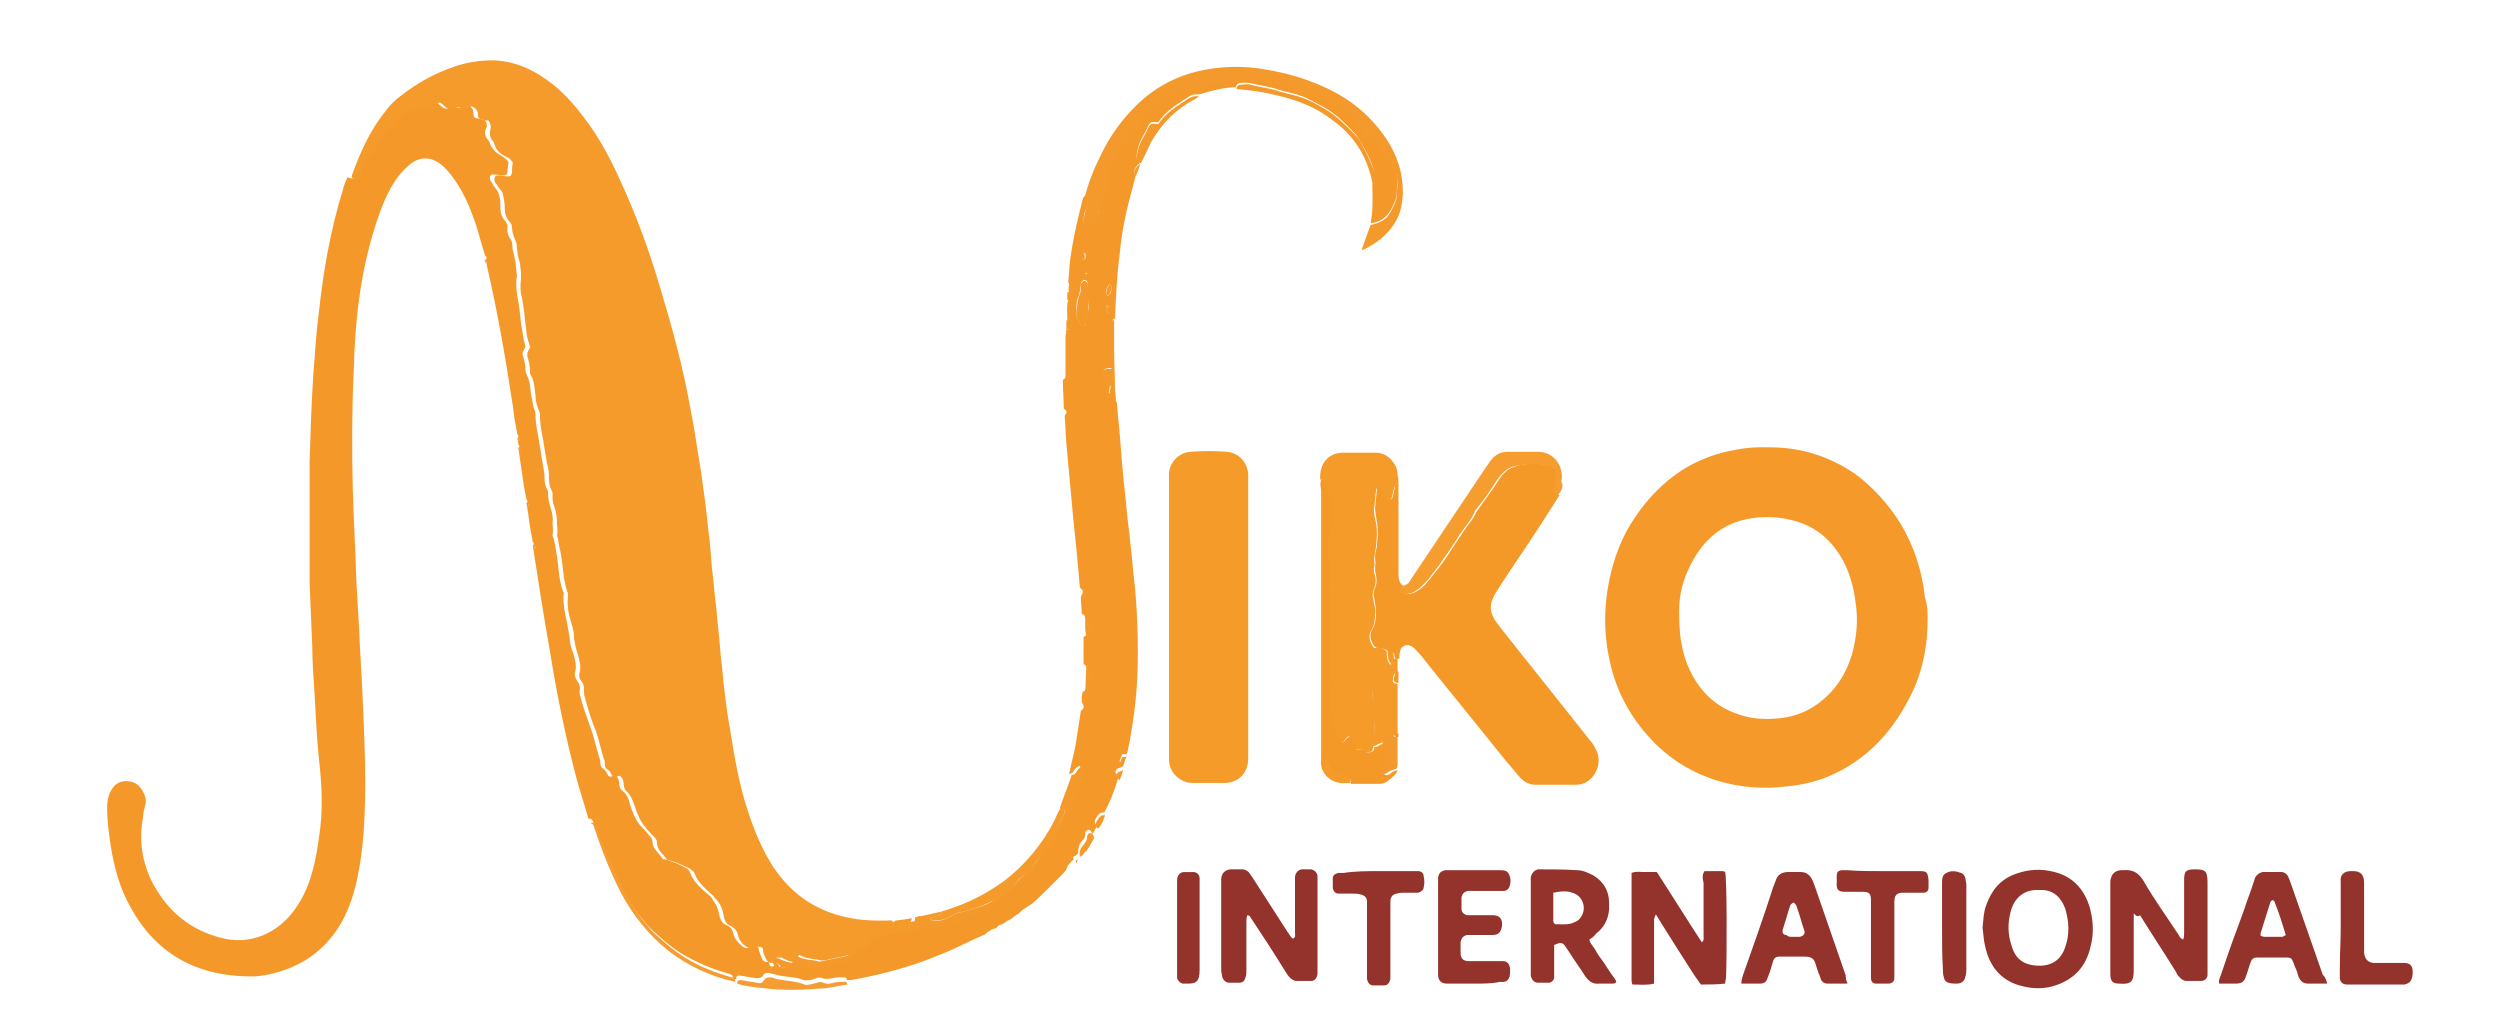 <svg xmlns="http://www.w3.org/2000/svg" xmlns:xlink="http://www.w3.org/1999/xlink" id="Capa_1" x="0px" y="0px" viewBox="0 0 277.8 114" style="enable-background:new 0 0 277.8 114;" xml:space="preserve"><style type="text/css">	.logo0{fill:#F49929;}	.logo1{fill:#F59B2B;}	.logo2{fill:#F59A2A;}	.logo3{fill:#F49928;}	.logo4{fill:#F59B2A;}	.logo5{fill:#94322C;}	.logo6{fill:#F4992B;}	.logo7{fill:#F59D2F;}	.logo8{fill:#F59D32;}	.logo9{fill:#F6AD57;}	.logo10{fill:#F7AB4E;}</style><path class="logo0" d="M118.5,36.5c0-0.3,0-0.6,0-0.9c0.2,0,0.3-0.1,0.3-0.3c0-0.5,0-0.9,0.1-1.4c0.1-0.3-0.1-0.5-0.3-0.6 c0-0.2,0-0.5,0-0.8c0.1,0,0.2-0.1,0.2-0.1c0.1-0.4,0.2-0.7-0.1-1c0.1-0.8,0.1-1.6,0.2-2.4c0.3-2.3,0.8-4.5,1.4-6.8 c0-0.1,0.1-0.3,0.2-0.4c0.2,0,0.3,0.1,0.3,0.4c0.1,0.5-0.1,1-0.3,1.5c-0.1,0.5-0.1,1,0,1.5c0.1,0,0.2,0.1,0.3,0 c0.7-0.4,1.2-0.9,1.3-1.8c0-0.2,0-0.4,0.1-0.6c0.3-0.6,0.3-1.3,0.5-1.9c0.2-1.3,0.6-2.5,1.4-3.6c0.1-0.2,0.2-0.4,0.3-0.6 c0.5-1.1,1.2-2.2,2.1-3c0.6-0.6,1.2-1.2,1.8-1.9c0.1-0.2,0.3-0.3,0.5-0.4c0.9-0.5,1.8-1.1,2.9-1.4c0.4-0.1,0.9-0.3,1.3-0.4 c0.3-0.1,0.6-0.1,0.9-0.2c0.6-0.1,1.2-0.2,1.8-0.4c0.6-0.2,1.2-0.2,1.8-0.1c0.5,0.1,1,0.1,1.4,0.1c0.6,0,1.1,0,1.7,0 c0.6,0,1.2,0.1,1.8,0.2c0.1,0,0.2,0.1,0.3,0.1c0.2,0.1,0.5,0.3,0.7,0.4c0.7,0.4,1.4,0.8,2.2,0.7c0.2,0,0.4,0,0.6,0.1 c0.7,0.3,1.4,0.6,2.2,0.9c0.2,0.1,0.3,0.2,0.5,0.3c0.3,0.3,0.7,0.6,1,0.8c0.2,0.2,0.4,0.3,0.6,0.6c0.6,1,1.4,1.8,2.2,2.4 c0.2,0.1,0.4,0.3,0.5,0.5c0.6,0.9,1.2,1.8,1.7,2.8c0.3,0.5,0.4,1,0.4,1.5c0,0.4-0.1,0.8-0.1,1.2c0,0.7-0.4,1.3-0.7,1.9 c-0.5,0.9-1.3,1.3-2.2,1.4c0.3-1.4,0.2-2.9,0.2-4.3c0.2,0,0.3-0.1,0.3-0.3c0-0.4,0-0.7-0.1-1.1c-0.3-1.2-0.9-2.3-1.5-3.3 c-0.1-0.3-0.3-0.5-0.5-0.8c-1.1-1.2-2.2-2.3-3.6-3.1c-1-0.5-1.9-1.1-3-1.4c-0.6-0.2-1.3-0.3-1.9-0.5c-1.1-0.4-2.3-0.5-3.4-0.8 c-0.3-0.1-0.6-0.1-0.9,0c-0.3,0-0.5,0.2-0.6,0.5c-1.4,0-2.7,0.4-4.1,0.8c-0.6-0.1-1.1,0.2-1.5,0.5c-1.1,0.7-2.3,1.5-3,2.6 c-0.8-0.1-0.9-0.1-1.2,0.6c-0.3,0.7-0.8,1.3-1,2.1c-0.1,0.4-0.2,0.7-0.2,1.1c0,0.3,0.2,0.4,0.5,0.5c0,0.1,0,0.1-0.1,0.2 c-0.2,0.2-0.4,0.3-0.5,0.5c-0.2,0.3-0.2,0.6,0,0.9c-0.2,0.8-0.4,1.6-0.6,2.3c-0.6,2.2-1,4.4-1.2,6.6c-0.3,2.3-0.4,4.7-0.5,7 c-0.2,0-0.3,0.1-0.3,0.3c0,0.2,0,0.4,0,0.6c0,1.2,0,2.4,0,3.7c0,0.3,0,0.6,0,0.9c-0.2,0-0.3,0-0.4,0c-0.4,0-0.7,0.3-0.6,0.7 c0.2,0.6,0.3,1.2,0.3,1.8c0,0.2,0.1,0.4,0.4,0.3c0-0.2,0.1-0.5,0.1-0.7c0-0.1,0.1-0.2,0.3-0.2c0,0.2,0.1,0.3,0.1,0.5 c0,0.3,0,0.7,0,1c0,0.2,0.1,0.3,0.3,0.4c0.1,0.7,0.1,1.5,0.2,2.2c0.2,1.9,0.3,3.9,0.5,5.8c0.1,1.3,0.3,2.7,0.4,4 c0.1,1.2,0.3,2.4,0.4,3.6c0.2,1.6,0.3,3.2,0.5,4.8c0.3,3.2,0.4,6.4,0.3,9.6c-0.1,3-0.5,5.9-1.1,8.8c0,0.1-0.1,0.2-0.1,0.3 c-0.1,0-0.3,0-0.5,0c-0.1,0.3-0.2,0.5-0.3,0.8c0.2,0.1,0.3,0.2,0.4,0.3c0,0.1-0.1,0.2-0.1,0.3c-0.2,0.1-0.3,0.1-0.5,0.2 c-0.4,0.3-0.3,0.5,0.1,0.9c-0.4,1.4-0.9,2.7-1.6,4c-0.5-0.1-0.7,0.3-0.9,0.6c-0.2,0.3-0.2,0.6,0.1,0.9c-0.2,0.3-0.3,0.6-0.5,0.9 c0-0.1,0-0.1-0.1-0.2c-0.1-0.2-0.2-0.3-0.4-0.3c-0.2,0.1-0.3,0.2-0.3,0.4c0,0.4-0.1,0.6-0.4,0.9c-0.3,0.3-0.4,0.8-0.4,1.3 c-0.1,0.1-0.2,0.2-0.3,0.3c-0.3,0.1-0.3,0.1-0.2,0.4c-0.3,0.3-0.7,0.6-0.8,1.1c0,0.1-0.2,0.2-0.3,0.4c-0.5,0.5-1.1,1.1-1.6,1.6 c-0.6,0.6-1.2,1.2-1.9,1.8c-0.4,0.3-0.8,0.5-1.2,0.8c0,0.1-0.1,0.1-0.1,0.1c-0.2,0.3-0.6,0.4-0.9,0.7c-0.1,0.1-0.3,0.2-0.5,0.3 c-0.1,0-0.1,0.1-0.2,0.1c-0.1,0.1-0.2,0.2-0.3,0.2c-0.1,0.1-0.2,0.1-0.4,0.2c-0.1,0-0.2,0.1-0.2,0.1c-0.1,0.1-0.1,0.2-0.2,0.2 c-0.1,0.1-0.3,0.1-0.5,0.2c-0.1,0-0.1,0.1-0.2,0.1c0,0.1-0.1,0.1-0.1,0.1c-0.1,0-0.2,0.1-0.2,0.1c-0.1,0.1-0.3,0.3-0.4,0.3 c-0.9,0.4-1.8,0.8-2.6,1.2c-1.2,0.6-2.5,1.1-3.8,1.6c-2.7,1-5.5,1.7-8.3,2.2c-0.1,0-0.3,0-0.5,0c0-0.2-0.1-0.3-0.3-0.3 c-0.4,0-0.9,0-1.3,0.1c-0.4,0.1-0.8,0.1-1.1,0c-0.2-0.1-0.5-0.1-0.7,0c-0.3,0.1-0.5,0.2-0.8,0.2c-0.2,0-0.4,0.1-0.6,0 c-1-0.4-2.1-0.3-3.1-0.6c-0.3-0.1-0.5-0.1-0.8-0.2c-0.2,0-0.5,0-0.6,0.3c-0.2,0.3-0.5,0.3-0.8,0.3c-0.6-0.1-1.2-0.2-1.8-0.3 c-0.3,0-0.4,0.1-0.4,0.4c-0.1,0-0.3,0-0.4-0.1c0.1-0.3-0.1-0.4-0.4-0.5c-1.8-0.5-3.5-1.2-5.2-2.2c-1.3-0.8-2.4-1.8-3.5-2.8 c-0.2-0.2-0.4-0.5-0.6-0.7c-1.3-1.4-2.2-3-3-4.7c-0.4-0.9-0.8-1.8-1.2-2.6c-0.3-0.6-0.5-1.3-0.8-1.9c-0.3-0.7-0.5-1.3-0.8-2 c-0.1-0.2-0.2-0.4-0.5-0.3c-0.4-1.3-0.8-2.7-1.2-4c-1.3-4.8-2.3-9.7-3.1-14.7c-0.7-3.9-1.3-7.8-1.9-11.7c0.2-0.1,0.1-0.3,0-0.4 c-0.2-1-0.4-2.1-0.5-3.1c-0.1-0.4-0.1-0.8-0.2-1.2c0.2-0.2,0.1-0.3,0-0.4c-0.1-0.5-0.2-1-0.3-1.6c-0.2-1.4-0.4-2.7-0.6-4.1 c0.2-0.2,0.1-0.3,0-0.4c0-0.2-0.1-0.5-0.1-0.7c0.2-0.2,0.1-0.3,0-0.4c-0.2-1-0.4-2.1-0.5-3.1c-0.8-5.3-1.7-10.5-2.9-15.7 c0-0.2-0.1-0.4-0.1-0.6c0.1-0.2,0.1-0.4-0.1-0.5c-0.3-1-0.6-2-0.9-3.1c-0.6-1.8-1.3-3.6-2.4-5.2c-0.5-0.7-1-1.4-1.7-1.9 c-0.9-0.7-2.2-0.9-3.4,0.1c-0.6,0.5-1.1,1.1-1.6,1.8c-0.9,1.4-1.5,2.9-2,4.4c-0.8,2.4-1.4,4.9-1.8,7.4c-0.5,3.1-0.7,6.2-0.8,9.4 c-0.2,4.3-0.2,8.7-0.1,13c0.1,3.4,0.3,6.8,0.4,10.3c0.1,1.7,0.2,3.5,0.3,5.2c0.1,2.6,0.3,5.2,0.4,7.8c0.2,4.4,0.4,8.8,0.2,13.2 c-0.1,2.6-0.4,5.2-1,7.7c-0.5,1.9-1.2,3.7-2.4,5.3c-1.2,1.6-2.7,2.8-4.5,3.6c-1.4,0.6-2.8,1-4.3,1.1c-6,0.1-10.8-2.2-13.8-7.7 c-1.2-2.1-1.8-4.4-2.2-6.8c-0.2-1.4-0.4-2.9-0.4-4.3c0-0.5,0.1-1.1,0.3-1.6c0.4-0.8,0.9-1.3,1.8-1.3c0.9,0,1.5,0.4,1.9,1.2 c0.3,0.5,0.4,1.1,0.2,1.6c-0.1,0.4-0.2,0.8-0.2,1.2c-0.5,2.6-0.1,5.1,1.1,7.4c1.7,3.1,4.1,5.1,7.5,6c3.3,0.9,6.4-0.5,8.3-3.2 c1-1.4,1.6-2.9,2-4.5c0.4-1.5,0.6-3.1,0.8-4.6c0.3-2.7,0.1-5.3-0.2-8c-0.2-2-0.3-4-0.4-6c-0.1-2-0.3-4-0.3-6 c-0.1-2.4-0.2-4.8-0.3-7.2c0-0.8,0-1.6,0-2.4c0-3.6,0-7.3,0-10.9c0.1-3.2,0.2-6.4,0.4-9.6c0.2-2.3,0.3-4.6,0.6-6.8 c0.5-4.7,1.3-9.4,2.7-13.9c0.1-0.5,0.3-0.9,0.5-1.4c0.1,0,0.2,0.1,0.4,0.1c0.3,0.1,0.5,0,0.6-0.3c0-0.2,0.1-0.3,0.1-0.5 c0.1-0.6,0.3-1.1,0.7-1.6c0.9-1.2,1.7-2.5,2.7-3.6c0.3-0.7,0.9-1,1.5-1.3c0.4-0.2,0.7-0.4,1.2-0.4c0.2,0,0.3-0.1,0.5-0.1 c0.7-0.2,1.4-0.3,2-0.7c0,0,0.1,0,0.1,0c0.4,0.2,0.7,0.8,1.3,0.8c0.3-0.3,0.6-0.4,1-0.2c0.2,0.1,0.5,0.1,0.7,0 c0.2-0.1,0.4-0.2,0.5-0.2c0.5,0.2,0.7,0.4,0.7,0.9c0,0.4,0.1,0.5,0.6,0.6c0.2,0,0.4,0.1,0.6,0.1c0.3,0.3,0.4,0.7,0.2,1 c-0.2,0.4-0.1,0.9,0.2,1.2c0.1,0.1,0.1,0.2,0.2,0.3c0.2,0.7,0.7,1.2,1.3,1.5c0.3,0.2,0.6,0.4,0.8,0.7c0,0.3-0.1,0.6-0.1,0.9 c0,0.4-0.1,0.6-0.5,0.6c-0.3,0-0.6-0.1-0.9-0.1c-0.1,0-0.3,0-0.4,0c-0.2,0.2-0.2,0.5-0.1,0.7c0.1,0.1,0.2,0.2,0.2,0.3 c0.2,0.4,0.6,0.7,0.7,1.1c0.2,0.5,0.2,1,0.2,1.6c0,0.5,0.1,0.9,0.4,1.3c0.2,0.2,0.4,0.5,0.4,0.8c-0.1,0.6,0.1,1.1,0.4,1.5 c0.2,0.4,0.1,0.8,0.2,1.2c0.1,0.4,0.2,0.8,0.3,1.3c0,0,0,0.1,0,0.1c0,0.3,0.1,0.7,0.1,1c0,0.2,0.1,0.4,0,0.6c-0.1,0.7,0,1.4,0.1,2.1 c0.2,1,0.3,2,0.4,3c0.1,0.6,0.2,1.2,0.3,1.8c0.1,0.2,0.1,0.5,0.2,0.7c-0.1,0.2-0.2,0.4-0.3,0.6c0,0.1-0.1,0.3,0,0.4 c0.2,0.6,0.3,1.2,0.3,1.8c0,0.1,0.1,0.2,0.1,0.3c0.4,0.7,0.4,1.4,0.5,2.2c0.1,0.5,0.2,1,0.3,1.5c0.1,0.2,0.2,0.5,0.2,0.7 c0,1,0.2,2,0.4,3c0,0,0,0.1,0,0.1c0.1,0.6,0.2,1.2,0.3,1.8c0.1,0.6,0.2,1.2,0.3,1.8c0,0.6,0,1.2,0.3,1.7c0.1,0.1,0.1,0.3,0.1,0.5 c0,0.4,0.1,0.9,0.2,1.3c0.2,0.6,0.4,1.2,0.3,1.9c0,0.4,0.1,0.9,0,1.3c0,0.1,0,0.2,0.1,0.4c0.2,0.7,0.3,1.4,0.4,2.1 c0.2,1.3,0.2,2.7,0.7,3.9c0.1,0.1,0,0.3,0,0.5c0,1,0.2,2,0.4,2.9c0.1,0.5,0.2,1.1,0.3,1.7c0,0.6,0.2,1.2,0.4,1.7 c0.2,0.7,0.4,1.4,0.2,2.1c-0.1,0.3,0,0.6,0.2,0.9c0.3,0.4,0.4,0.8,0.3,1.2c0,0.2,0,0.4,0.1,0.6c0.3,1.3,0.8,2.5,1.2,3.7 c0.4,1.1,0.6,2.3,1,3.4c0,0.1,0,0.2,0,0.3c0,0.2,0.1,0.5,0.3,0.6c0.3,0.2,0.4,0.5,0.6,0.8c0,0,0.1,0.1,0.2,0.1c0.1,0,0.2,0,0.3-0.1 c0.1,0,0.2,0,0.3-0.1c0.2,0.3,0.4,0.5,0.4,0.9c0,0.4,0.1,0.7,0.4,0.9c0.5,0.4,0.7,1,0.8,1.5c0.3,0.9,0.6,1.7,1.2,2.4 c0.3,0.3,0.6,0.6,0.9,1c0.2,0.2,0.4,0.4,0.4,0.7c0,0.9,0.7,1.2,1.1,1.9c0,0.1,0.2,0.1,0.3,0.1c0.8,0.2,1.5,0.5,2.2,0.9 c0.3,0.1,0.5,0.3,0.6,0.6c0.4,1.1,1.3,1.8,2.1,2.5c0.2,0.1,0.3,0.3,0.4,0.5c0.4,0.5,0.6,1,0.7,1.6c0.1,0.5,0.3,1,0.8,1.2 c0.5,0.2,0.7,0.5,0.8,1c0.1,0.5,0.5,0.9,0.8,1.2c0.3,0.3,0.6,0.5,1.1,0.2c0.1-0.1,0.3-0.1,0.4-0.1c0.3,0,0.5,0.1,0.5,0.4 c0.1,0.4,0.3,0.8,0.4,1.1c0.1,0.2,0.3,0.3,0.5,0.3c0.1,0,0.1,0,0.2,0c0.2,0.6,0.3,0.6,0.7,0.4c0.1,0,0.3,0,0.4,0.1 c0.9,0.2,1.8,0.2,2.7,0.1c1.4-0.3,2.7-0.5,4.1-0.5c0.4,0,0.8-0.1,0.9-0.6c0-0.1,0.1-0.2,0.1-0.4c0-0.3,0.2-0.4,0.5-0.5 c0.3-0.1,0.7-0.3,0.8-0.6c0.3-0.5,0.7-0.7,1.1-0.8c0.4-0.1,0.8-0.2,1.2-0.2c0.2,0,0.4,0,0.5-0.1c0.3,0,0.7-0.1,1-0.1 c0.1,0,0.2,0,0.3,0c1.2-0.2,2.4-0.4,3.5-0.6c0.4-0.1,0.9-0.1,1.3-0.2c1.2-0.3,2.4-0.8,3.6-1.4c0.3-0.2,0.6-0.4,0.9-0.6 c0.9-0.5,1.8-1.1,2.6-1.7c0.6-0.5,1.3-1,1.9-1.6c0.6-0.6,1.3-1.2,1.8-2c0.5-0.8,1.1-1.6,1.6-2.5c0.4-0.7,0.8-1.5,1.2-2.3 c0.2-0.4,0.3-0.9,0.6-1.3c0.5-0.8,0.8-1.6,1.1-2.4c0.2-0.5,0.4-1.1,0.3-1.6c0-0.1-0.1-0.3-0.1-0.4c-0.4,0.1-0.6,0.4-0.7,0.6 c-0.1,0.2-0.3,0.3-0.5,0.3c0.2-1,0.5-2.1,0.7-3.1c0.2-1.3,0.4-2.6,0.6-3.9c0.4-0.3,0.4-0.5,0.1-1c0-0.4,0-0.7,0.1-1.1 c0.1-0.1,0.2-0.1,0.3-0.2c0.3-0.8,0.3-1.6,0.2-2.4c0-0.2-0.2-0.4-0.4-0.5c0-1,0-2,0-3c0.1-0.1,0.3-0.2,0.3-0.2 c0.1-0.7,0.1-1.5-0.2-2.2c0-0.1-0.2-0.1-0.3-0.2c0-0.6-0.1-1.2-0.1-1.9c0.3-0.5,0.3-0.7-0.1-1c-0.1-0.7-0.1-1.4-0.2-2.2 c-0.2-2.4-0.5-4.8-0.7-7.2c-0.2-2.2-0.4-4.3-0.6-6.5c-0.1-1.1-0.1-2.1-0.2-3.2c0.3-0.4,0.3-0.5-0.1-0.8c0-1.1-0.1-2.1-0.1-3.2 c0.3-0.1,0.4-0.4,0.4-0.8c0-1.1,0-2.3,0-3.4c0-0.4,0-0.9,0-1.3C118.9,36.8,118.8,36.6,118.5,36.5z M120.9,33.3c0-0.5,0-1,0-1.5 c0-0.2,0-0.3-0.1-0.5c0-0.1-0.2-0.2-0.3-0.2c-0.1,0-0.2,0.1-0.3,0.2c-0.1,0.1-0.1,0.2-0.1,0.4c-0.1,0.4-0.1,0.8-0.2,1.1 c-0.3,0.6-0.3,1.2-0.3,1.8c-0.1,0.6,0.3,1.1,0.5,1.5c0.1,0.2,0.5,0.2,0.5-0.1c0.1-0.4,0.2-0.9,0.3-1.4 C121,34.2,120.9,33.8,120.9,33.3z M123.1,32.9c0.4-0.3,0.4-0.6,0.4-1c0-0.1-0.1-0.2-0.2-0.3C122.9,32,122.8,32.4,123.1,32.9z  M120.3,28.9c0.1-0.1,0.3-0.1,0.3-0.2c0.1-0.2,0-0.3,0-0.5c0,0-0.1-0.1-0.1-0.1c-0.1,0-0.2,0-0.2,0.1 C120.2,28.4,120.2,28.6,120.3,28.9z M123.2,34.9c0-0.2,0-0.5,0-0.7c0-0.1-0.1-0.2-0.2-0.3C122.9,34.3,122.9,34.6,123.2,34.9z  M120.7,30.2c0,0.1,0,0.1-0.1,0.2c0.1,0,0.1,0.1,0.1,0.1c0,0,0-0.1,0.1-0.1C120.8,30.2,120.7,30.2,120.7,30.2z"></path><path class="logo1" d="M85.7,107c-0.2,0-0.4-0.1-0.5-0.3c-0.2-0.4-0.4-0.7-0.4-1.1c0-0.3-0.2-0.4-0.5-0.4c-0.1,0-0.3,0-0.4,0.1 c-0.4,0.2-0.8,0-1.1-0.2c-0.4-0.3-0.7-0.7-0.8-1.2c-0.1-0.5-0.4-0.8-0.8-1c-0.5-0.2-0.7-0.6-0.8-1.2c-0.1-0.6-0.3-1.2-0.7-1.6 c-0.1-0.2-0.3-0.3-0.4-0.5c-0.8-0.8-1.7-1.4-2.1-2.5c-0.1-0.3-0.3-0.4-0.6-0.6c-0.7-0.3-1.4-0.7-2.2-0.9c-0.1,0-0.3,0-0.3-0.1 c-0.4-0.6-1.1-1-1.1-1.9c0-0.3-0.2-0.5-0.4-0.7c-0.3-0.3-0.6-0.6-0.9-1c-0.6-0.7-0.9-1.5-1.2-2.4c-0.2-0.6-0.4-1.1-0.8-1.5 c-0.3-0.2-0.4-0.6-0.4-0.9c0-0.3-0.1-0.6-0.4-0.9c-0.1,0-0.2,0-0.3,0.1c-0.1,0-0.2,0-0.3,0.1c-0.1,0-0.1-0.1-0.2-0.1 c-0.2-0.3-0.3-0.6-0.6-0.8c-0.2-0.1-0.3-0.3-0.3-0.6c0-0.1,0-0.2,0-0.3c-0.4-1.1-0.6-2.3-1-3.4c-0.5-1.2-0.9-2.5-1.2-3.7 c-0.1-0.2-0.1-0.4-0.1-0.6c0-0.5,0-0.9-0.3-1.2c-0.2-0.3-0.3-0.6-0.2-0.9c0.2-0.7,0-1.4-0.2-2.1c-0.2-0.6-0.3-1.1-0.4-1.7 c0-0.6-0.1-1.1-0.3-1.7c-0.3-1-0.5-1.9-0.4-2.9c0-0.2,0-0.3,0-0.5c-0.5-1.3-0.5-2.6-0.7-3.9c-0.1-0.7-0.3-1.4-0.4-2.1 c0-0.1-0.1-0.3-0.1-0.4c0.1-0.4,0-0.9,0-1.3c0-0.7-0.1-1.3-0.3-1.9c-0.2-0.4-0.2-0.8-0.2-1.3c0-0.2,0-0.3-0.1-0.5 c-0.3-0.5-0.3-1.1-0.3-1.7c0-0.6-0.2-1.2-0.3-1.8c-0.1-0.6-0.2-1.2-0.3-1.8c0,0,0-0.1,0-0.1c-0.2-1-0.4-1.9-0.4-3 c0-0.2-0.1-0.5-0.2-0.7c-0.2-0.5-0.3-1-0.3-1.5c-0.1-0.7-0.1-1.5-0.5-2.2c-0.1-0.1-0.1-0.2-0.1-0.3c0-0.6-0.1-1.2-0.3-1.8 c0-0.1,0-0.2,0-0.4c0.1-0.2,0.2-0.4,0.3-0.6c-0.1-0.3-0.1-0.5-0.2-0.7c-0.2-0.6-0.2-1.2-0.3-1.8c-0.1-1-0.2-2-0.4-3 c-0.2-0.7-0.2-1.4-0.1-2.1c0-0.2,0-0.4,0-0.6c0-0.3-0.1-0.7-0.1-1c0,0,0-0.1,0-0.1c-0.1-0.4-0.3-0.8-0.3-1.3c-0.1-0.4,0-0.8-0.2-1.2 c-0.2-0.5-0.4-1-0.4-1.5c0-0.4-0.2-0.6-0.4-0.8c-0.3-0.4-0.4-0.8-0.4-1.3c0-0.5-0.1-1.1-0.2-1.6c-0.1-0.4-0.5-0.7-0.7-1.1 c-0.1-0.1-0.2-0.2-0.2-0.3c-0.1-0.2-0.1-0.4,0.1-0.7c0.1,0,0.2,0,0.4,0c0.3,0,0.6,0.1,0.9,0.1c0.4,0,0.5-0.2,0.5-0.6 c0-0.3,0-0.6,0.1-0.9c-0.2-0.3-0.4-0.6-0.8-0.7c-0.6-0.3-1.1-0.7-1.3-1.5c0-0.1-0.1-0.2-0.2-0.3c-0.3-0.4-0.3-0.8-0.2-1.2 c0.1-0.4,0-0.7-0.2-1c-0.2,0-0.4,0-0.6-0.1c-0.4-0.1-0.6-0.1-0.6-0.6c0-0.5-0.3-0.7-0.7-0.9c-0.1,0.1-0.3,0.1-0.5,0.2 c-0.2,0.1-0.5,0.2-0.7,0c-0.4-0.2-0.8-0.1-1,0.2c-0.6,0-0.9-0.6-1.3-0.8c-0.1,0-0.1,0-0.1,0c-0.6,0.4-1.3,0.5-2,0.7 c-0.2,0-0.3,0.1-0.5,0.1c-0.5,0-0.8,0.2-1.2,0.4c-0.6,0.3-1.2,0.6-1.5,1.3c-1,1.1-1.7,2.5-2.7,3.6c-0.4,0.5-0.6,1-0.7,1.6 c0,0.2,0,0.3-0.1,0.5c-0.1,0.3-0.2,0.4-0.6,0.3c-0.1,0-0.2-0.1-0.4-0.1c0-0.1,0-0.2,0-0.3c0.9-2.5,2-5,3.7-7.1 c0.5-0.7,1.1-1.3,1.8-1.8c1.8-1.4,3.8-2.5,5.9-3.2c1.4-0.5,2.9-0.7,4.4-0.7c2.2,0.1,4.1,0.9,5.9,2.2c1.7,1.2,3,2.7,4.2,4.3 c1.6,2.1,2.8,4.4,3.9,6.8c1.8,3.9,3.3,8,4.5,12.1c1.3,4.3,2.5,8.7,3.3,13.2c0.5,2.4,0.8,4.8,1.2,7.1c0.3,2.1,0.6,4.3,0.8,6.4 c0.2,1.4,0.3,2.8,0.4,4.2c0.2,1.5,0.3,3.1,0.5,4.6c0.1,1.4,0.3,2.8,0.4,4.2c0.1,1.4,0.3,2.7,0.4,4.1c0.2,1.7,0.4,3.4,0.7,5 c0.5,3.1,1,6.2,2,9.2c0.7,2.2,1.6,4.3,2.8,6.2c2.2,3.3,5.2,5.2,9.1,5.8c1.2,0.2,2.4,0.2,3.6,0.2c0.2,0,0.3,0,0.5,0 c0.1,0.2,0.2,0.2,0.4,0c0.5-0.1,1-0.1,1.5-0.2c0,0.3,0.2,0.4,0.4,0.3c0.3,0,0.3-0.2,0.3-0.5c0.2,0,0.4-0.1,0.6-0.1 c0.1,0.6-0.2,0.9-0.7,1.1c-0.3,0.1-0.6,0.2-0.9,0.3c-0.2,0.1-0.4,0.2-0.4,0.5c-0.3,0-0.7,0.1-1,0.1c-0.2,0-0.4,0.1-0.5,0.1 c-0.4,0-0.8,0.1-1.2,0.2c-0.5,0.2-0.9,0.3-1.1,0.8c-0.2,0.3-0.5,0.5-0.8,0.6c-0.2,0.1-0.5,0.2-0.5,0.5c-0.1,0-0.1,0-0.2,0 c-1,0.2-1.9,0.4-2.9,0.6c-0.3,0.1-0.7,0.2-1,0.1c-0.7-0.2-1.5-0.1-2.3-0.6c-0.2,0.3-0.4,0.6-0.5,0.8c-0.6,0-1-0.3-1.5-0.5 C86,106.4,85.9,106.5,85.7,107z"></path><path class="logo2" d="M214.2,68.8c0,2.8-0.5,5.6-1.7,8.1c-1.9,4-4.6,7.1-8.5,9c-1.8,0.9-3.6,1.3-5.6,1.5c-2.5,0.3-5,0.1-7.4-0.6 c-2.7-0.8-5.1-2.2-7.1-4.2c-2.4-2.4-4.1-5.3-4.9-8.6c-0.6-2.4-0.8-4.9-0.5-7.5c0.3-2.6,1-5.1,2.2-7.4c1.6-2.9,3.8-5.4,6.6-7.1 c1.7-1,3.6-1.7,5.5-2c0.9-0.2,1.9-0.3,2.8-0.3c1,0,1.9,0,2.9,0.1c2.8,0.3,5.4,1.3,7.7,2.9c2,1.5,3.7,3.4,5,5.5 c1.5,2.5,2.4,5.3,2.7,8.2C214.2,67.3,214.2,68.1,214.2,68.8z M186.6,68.6c0,2,0.3,3.6,0.8,5c1,2.6,2.7,4.6,5.3,5.6 c1.7,0.7,3.4,0.8,5.2,0.6c1.5-0.2,2.9-0.7,4.1-1.6c1.9-1.4,3.1-3.2,3.8-5.5c0.5-1.9,0.7-3.7,0.4-5.7c-0.2-1.6-0.6-3.2-1.4-4.7 c-1.2-2.2-2.9-3.7-5.3-4.4c-1.4-0.4-2.7-0.5-4.1-0.4c-3.7,0.3-6.2,2.3-7.8,5.8C186.8,65,186.5,66.8,186.6,68.6z"></path><path class="logo3" d="M155.4,53.7c0,0.3,0,0.7,0,1c0,3,0,6.1,0,9.1c0,0.5,0.1,1,0.5,1.3c0,0.3-0.1,0.5-0.1,0.8c0.1,0,0.1,0.1,0.2,0.1 c0.8,0.1,1.4-0.2,2-0.7c0.7-0.6,1.2-1.4,1.8-2.1c0.2-0.3,0.4-0.5,0.6-0.8c0.7-1,1.3-2,2-3c0.5-0.9,1.3-1.6,1.7-2.6 c0.1-0.1,0.2-0.2,0.3-0.4c0.7-1,1.4-1.9,2.1-3c0.5-0.8,1.1-1.4,2-1.6c1-0.3,2.1-0.4,3.1-0.2c0.5,0.1,1,0.1,1.4,0.6 c0,0.7,0.1,1.4-0.1,2c-0.1,0.4,0.1,0.7,0.4,0.8c-0.6,1-1.3,2-1.9,3c-1.6,2.5-3.3,4.9-4.9,7.4c-1.2,1.8-1.1,2.7,0.2,4.3 c3.3,4.2,6.7,8.4,10,12.6c0.3,0.3,0.5,0.7,0.7,1.1c0.8,1.7-0.5,3.8-2.2,3.8c-1.5,0-3.1,0-4.6,0c-0.7,0-1.2-0.3-1.7-0.8 c-0.5-0.6-1.1-1.3-1.6-1.9c-2.8-3.5-5.6-6.9-8.4-10.4c-0.5-0.6-0.9-1.2-1.4-1.7c-0.2-0.2-0.4-0.5-0.7-0.6c-0.5-0.3-1.1,0-1.2,0.5 c-0.1,0.3-0.1,0.6-0.1,0.9c-0.2,0-0.4,0-0.5,0c-0.1-0.7-0.1-0.7-0.7-0.8c-0.4-0.3-0.8-0.4-1.3-0.4c-0.1-0.1-0.2-0.1-0.3-0.2 c-0.4-0.6-0.6-1.2-0.2-1.9c0.3-0.5,0.4-1.1,0.4-1.7c0-0.6-0.1-1.2-0.2-1.7c-0.1-0.4-0.1-0.8,0.1-1.2c0.2-0.4,0.2-0.9,0.1-1.4 c-0.1-0.3-0.1-0.7-0.1-1c0.1-0.3,0-0.6,0-0.9c0-0.3,0-0.6,0.1-0.8c0-0.2,0.1-0.3,0.1-0.5c0-0.4,0.1-0.9,0.1-1.3c0-0.5,0-0.9-0.1-1.4 c-0.1-0.6-0.2-1.1-0.2-1.7c0.1-0.6,0.1-1.2,0.2-1.8c0-0.4,0.1-0.4,0.6-0.3c0.1,0.1,0.1,0.3,0.2,0.4c0.1,0.1,0.1,0.3,0.1,0.4 c0.1,0.2,0.3,0.4,0.5,0.5c0.1,0,0.2,0,0.3-0.1c0.1-0.4,0.2-0.8,0.3-1.2C155,54,155,53.7,155.4,53.7z"></path><path class="logo4" d="M138.7,68.8c0,4.8,0,9.7,0,14.5c0,0.3,0,0.7,0,1c0,1.6-1.1,2.7-2.6,2.7c-1.2,0-2.4,0-3.6,0 c-1.3,0-2.6-1.1-2.6-2.6c0-0.1,0-0.3,0-0.4c0-10.2,0-20.5,0-30.7c0-0.2,0-0.4,0-0.6c0-1.2,1-2.4,2.4-2.5c1.3-0.1,2.7-0.1,4,0 c1.3,0.1,2.3,1.1,2.4,2.5c0,0.3,0,0.6,0,0.9C138.7,58.8,138.7,63.8,138.7,68.8C138.7,68.8,138.7,68.8,138.7,68.8z"></path><path class="logo4" d="M155.4,53.7c-0.3,0-0.4,0.3-0.5,0.6c-0.1,0.4-0.2,0.8-0.3,1.2c-0.1,0-0.2,0.1-0.3,0.1c-0.3,0-0.4-0.2-0.5-0.5 c-0.1-0.1-0.1-0.3-0.1-0.4c-0.1-0.1-0.1-0.3-0.2-0.4c-0.5-0.1-0.6-0.1-0.6,0.3c-0.1,0.6-0.1,1.2-0.2,1.8c-0.1,0.6,0.1,1.1,0.2,1.7 c0.1,0.5,0.1,0.9,0.1,1.4c0,0.4-0.1,0.9-0.1,1.3c0,0.2-0.1,0.3-0.1,0.5c0,0.3-0.1,0.6-0.1,0.8c0,0.3,0.1,0.6,0,0.9 c-0.1,0.3,0,0.7,0.1,1c0.1,0.5,0.1,0.9-0.1,1.4c-0.2,0.4-0.2,0.8-0.1,1.2c0.1,0.6,0.3,1.2,0.2,1.7c0,0.6-0.1,1.2-0.4,1.7 c-0.4,0.7-0.2,1.3,0.2,1.9c0.1,0.1,0.2,0.2,0.3,0.2c-0.2,0.8-0.2,1.7-0.2,2.5c0,0.3,0,0.6-0.2,0.9c-0.1,0.3-0.2,0.5-0.1,0.8 c0.2,0.7,0.1,1.4,0.2,2.1c0,0.5,0,1.1,0.1,1.6c0.1,0.7,0.1,1.4,0,2.1c-0.1,0.3-0.1,0.6-0.1,0.9c0,0.2-0.1,0.4-0.2,0.5 c-0.3,0.1-0.6,0.2-0.8,0c-0.3-0.3-0.7-0.2-1-0.2c-0.2-0.5-0.4-0.9-0.5-1.3c-0.1-0.2-0.3-0.2-0.5,0c-0.2,0.2-0.2,0.5-0.5,0.5 c-0.3-0.1-0.3-0.4-0.5-0.7c-0.1-0.3-0.2-0.7-0.4-0.9c-0.3-0.5-0.4-1-0.4-1.5c0-0.5,0-0.9,0-1.4c0-0.4-0.1-0.7-0.1-1.2 c0.2-0.4,0.4-0.9,0.1-1.4c-0.1-0.2,0-0.4,0-0.7c0-0.8,0-1.6,0-2.4c0-0.5-0.2-1-0.2-1.5s0.1-1,0.2-1.5c0-0.7,0-1.3,0-2 c0-0.2,0-0.4-0.1-0.7c-0.2-0.7-0.2-1.4,0-2.1c0.1-0.4,0-0.9,0-1.3c0-0.2-0.1-0.3-0.1-0.5c0-1.3-0.2-2.6,0.1-3.8 c0.1-0.5,0.2-1,0.2-1.5c0-0.5,0.1-1,0-1.5c-0.2-0.8-0.5-1.6-0.7-2.3c-0.1-0.3-0.3-0.3-0.5-0.3c-0.1-1.8,0.9-3,2.6-3 c1.2,0,2.4,0,3.5,0c0.9,0,1.6,0.4,2.1,1.2c0.3,0.4,0.4,0.8,0.4,1.3C155.4,53.1,155.4,53.4,155.4,53.7z"></path><path class="logo5" d="M189.4,96.8c0.6,0,1.3,0,1.9,0c0.1,0,0.3,0,0.4,0.1c0.2,0.8,0.2,8.8,0.1,11.7c0,0.2-0.1,0.4-0.1,0.7 c-0.9,0.1-1.8,0.1-2.7,0.1c-0.9-1.2-1.7-2.6-2.5-3.8c-0.8-1.3-1.6-2.5-2.5-4c-0.1,0.3-0.2,0.4-0.2,0.6c0,0.8,0,1.6,0,2.4 c0,1.3,0,2.5,0,3.8c0,0.3,0,0.6,0,0.9c-0.8,0.2-1.6,0.1-2.4,0.1c-0.1-0.2-0.1-0.4-0.1-0.6c0-0.1,0-0.2,0-0.3c0-3.6,0-7.3,0-10.9 c0-0.2,0-0.4,0-0.6c0.5-0.2,1-0.1,1.4-0.1c0.4,0,0.9,0,1.4,0c1.7,2.6,3.3,5.2,5,7.8c0.3-0.2,0.2-0.5,0.2-0.7c0-2,0-4,0-5.9 C189.2,97.6,189.1,97.3,189.4,96.8z"></path><path class="logo5" d="M138.6,101.7c-0.1,0.3-0.1,0.5-0.1,0.7c0,1.8,0,3.6,0,5.4c0,0.3,0,0.6-0.1,0.8c-0.1,0.4-0.3,0.6-0.7,0.6 c-0.4,0-0.7,0-1.1,0c-0.4,0-0.7-0.3-0.8-0.7c0-0.2-0.1-0.4-0.1-0.7c0-3.3,0-6.5,0-9.8c0-0.1,0-0.3,0-0.4c0.1-0.6,0.4-0.9,1-1 c0.4,0,0.8,0,1.3,0c0.4,0,0.7,0.2,0.9,0.5c0.1,0.2,0.3,0.4,0.4,0.6c1.3,2,2.5,3.9,3.8,5.9c0.2,0.2,0.3,0.6,0.6,0.7 c0.3-0.2,0.2-0.4,0.2-0.6c0-1.8,0-3.6,0-5.4c0-0.3,0-0.5,0-0.8c0-0.5,0.4-0.9,0.8-0.9c0.3,0,0.7,0,1,0c0.4,0.1,0.7,0.4,0.7,0.8 c0,0.2,0,0.4,0,0.7c0,3.2,0,6.3,0,9.5c0,0.2,0,0.5,0,0.7c-0.1,0.4-0.3,0.7-0.7,0.7c-0.6,0-1.1,0-1.7,0c-0.2,0-0.5-0.2-0.7-0.4 c-0.2-0.2-0.3-0.4-0.5-0.7c-1.3-2.1-2.6-4.1-4-6.2C138.9,101.9,138.8,101.7,138.6,101.7z"></path><path class="logo5" d="M237.1,101.5c0,0.6,0,0.9,0,1.2c0,1.7,0,3.4,0,5.1c0,1.3-0.3,1.6-1.6,1.5c-0.8,0-1-0.3-1-1.1c0-0.2,0-0.3,0-0.5 c0-3,0-6,0-9c0-0.3,0-0.5,0-0.8c0.1-0.7,0.4-1.1,1.1-1.2c0.1,0,0.2,0,0.3,0c1-0.1,1.7,0.2,2.3,1.2c1.2,2.1,2.6,4,3.9,6 c0.1,0.2,0.2,0.4,0.5,0.5c0.1-0.3,0.1-0.5,0.1-0.8c0-1.9,0-3.8,0-5.8c0-1,0.2-1.2,1.2-1.2c1.2,0,1.4,0.2,1.4,1.5c0,3.1,0,6.3,0,9.4 c0,0.3,0,0.6,0,0.8c0,0.4-0.3,0.7-0.7,0.7c-0.6,0-1.1,0-1.7,0c-0.2,0-0.5-0.2-0.6-0.3c-0.2-0.2-0.4-0.4-0.5-0.7 c-1.3-2.1-2.7-4.2-4-6.3C237.5,101.9,237.4,101.8,237.1,101.5z"></path><path class="logo6" d="M152.3,25c0.9-0.2,1.7-0.5,2.2-1.4c0.3-0.6,0.7-1.2,0.7-1.9c0-0.4,0.1-0.8,0.1-1.2c0-0.6-0.1-1.1-0.4-1.5 c-0.5-0.9-1.1-1.9-1.7-2.8c-0.1-0.2-0.3-0.4-0.5-0.5c-0.9-0.7-1.6-1.5-2.2-2.4c-0.2-0.2-0.3-0.4-0.6-0.6c-0.4-0.2-0.7-0.5-1-0.8 c-0.1-0.1-0.3-0.2-0.5-0.3c-0.7-0.3-1.4-0.6-2.2-0.9c-0.2-0.1-0.4-0.1-0.6-0.1c-0.8,0.1-1.5-0.3-2.2-0.7c-0.2-0.1-0.5-0.3-0.7-0.4 c-0.1-0.1-0.2-0.1-0.3-0.1c-0.6-0.1-1.2-0.2-1.8-0.2c-0.6,0-1.1,0-1.7,0c-0.5,0-1,0-1.4-0.1c-0.6-0.1-1.2-0.1-1.8,0.1 c-0.6,0.2-1.2,0.3-1.8,0.4c-0.3,0.1-0.6,0.1-0.9,0.2c-0.4,0.1-0.9,0.3-1.3,0.4c-1,0.3-1.9,0.9-2.9,1.4c-0.2,0.1-0.3,0.3-0.5,0.4 c-0.6,0.6-1.2,1.3-1.8,1.9c-0.9,0.9-1.6,1.9-2.1,3c-0.1,0.2-0.2,0.4-0.3,0.6c-0.7,1.1-1.1,2.3-1.4,3.6c-0.1,0.6-0.2,1.3-0.5,1.9 c-0.1,0.2-0.1,0.4-0.1,0.6c0,0.9-0.6,1.4-1.3,1.8c-0.1,0-0.2,0-0.3,0c-0.1-0.5-0.1-1,0-1.5c0.1-0.5,0.3-1,0.3-1.5 c0-0.2-0.1-0.3-0.3-0.4c0.4-1.5,0.9-2.9,1.6-4.3c0.9-2,2.1-3.8,3.5-5.3c2.1-2.3,4.6-3.8,7.6-4.5c2.2-0.5,4.4-0.6,6.7-0.3 c1.9,0.3,3.8,0.7,5.6,1.4c2.8,1,5.3,2.5,7.3,4.8c1.3,1.5,2.3,3.1,2.8,5.1c0.3,1.4,0.4,2.7,0.1,4.1c-0.2,1-0.7,1.9-1.4,2.7 c-0.8,0.9-1.7,1.5-2.7,2c-0.1,0.1-0.2,0-0.3,0.1l0,0C151.7,26.6,152,25.8,152.3,25z"></path><path class="logo5" d="M220.3,103.1c0.1-0.9,0.1-1.7,0.4-2.5c0.6-1.7,1.6-2.9,3.3-3.5c1.4-0.5,2.8-0.6,4.3-0.2c2,0.5,3.3,1.9,3.9,3.9 c0.4,1.4,0.5,2.9,0.1,4.4c-0.5,2.2-1.8,3.6-3.9,4.3c-1.2,0.4-2.4,0.4-3.6,0.1c-2.3-0.5-3.7-2.1-4.2-4.4 C220.4,104.4,220.4,103.7,220.3,103.1z M226.6,98.9c-1.6-0.1-2.8,0.8-3.2,2.5c-0.3,1.2-0.3,2.4,0.1,3.6c0.4,1.5,1.3,2.2,2.8,2.3 c1.5,0.1,2.7-0.5,3.2-2.1c0.5-1.4,0.4-2.8,0-4.2C229.1,99.9,228.3,98.8,226.6,98.9z"></path><path class="logo5" d="M176.6,104.4c0.1,0.5,0.5,0.8,0.7,1.2c0.2,0.4,0.5,0.8,0.8,1.2c0.3,0.4,0.5,0.8,0.8,1.2 c0.2,0.4,0.6,0.7,0.7,1.1c-0.1,0.2-0.3,0.2-0.4,0.2c-0.5,0-1,0-1.5,0c-0.7,0.1-1.2-0.3-1.6-0.9c-0.5-0.8-1.1-1.6-1.6-2.4 c-0.2-0.3-0.4-0.6-0.6-0.9c-0.3-0.4-0.5-0.4-1.2-0.1c0,0.9,0,1.8,0,2.8c0,0.3,0,0.6,0,0.8c0,0.3-0.3,0.6-0.6,0.6c-0.4,0-0.8,0-1.2,0 c-0.4,0-0.7-0.3-0.8-0.8c0-0.2,0-0.5,0-0.8c0-3.1,0-6.3,0-9.4c0-0.2,0-0.4,0-0.7c0.1-0.5,0.4-0.8,0.8-0.9c0,0,0.1,0,0.1,0 c1.4,0,2.9,0,4.3,0.1c0.6,0,1.2,0.3,1.8,0.6c1.1,0.7,1.7,1.7,1.7,3c0,0.2,0,0.5,0,0.8c-0.1,1.1-0.6,2-1.4,2.6 C177.1,104.1,176.8,104.3,176.6,104.4z M172.6,99.2c0,1.1,0,2.1,0,3.1c0,0.2,0.1,0.4,0.3,0.4c0.7,0,1.4,0.1,2-0.2 c0.3-0.1,0.6-0.3,0.7-0.5c0.8-1,0.3-2.5-0.9-2.8C174.2,99,173.5,99,172.6,99.2z"></path><path class="logo5" d="M205.3,109.3c-0.8,0-1.5,0-2.2,0c-0.4,0-0.7-0.2-0.8-0.6c-0.1-0.2-0.1-0.4-0.2-0.5c-0.1-0.3-0.2-0.6-0.3-0.9 c-0.2-0.8-0.5-1-1.3-1c-0.8,0-1.6,0-2.4,0c-0.1,0-0.2,0-0.4,0c-0.4,0-0.6,0.2-0.7,0.6c-0.1,0.3-0.2,0.7-0.3,1 c-0.1,0.3-0.2,0.5-0.3,0.8c-0.1,0.4-0.4,0.6-0.8,0.6c-0.7,0-1.4,0-2.1,0c0-0.4,0.1-0.7,0.2-1c1.1-3.1,2.2-6.2,3.2-9.3 c0.1-0.4,0.3-0.8,0.4-1.1c0.2-0.7,0.7-1,1.4-1c0.5,0,0.9,0,1.4,0c0.6,0,1,0.3,1.3,0.9c0.1,0.2,0.1,0.3,0.2,0.5 c1.2,3.4,2.3,6.7,3.5,10.1C205.1,108.6,205.1,108.9,205.3,109.3z M199.1,104.1C199.1,104.1,199.1,104.1,199.1,104.1 c0.2,0,0.5,0,0.7,0c0.1,0,0.1,0,0.2,0c0.4-0.1,0.6-0.3,0.5-0.7c-0.3-0.8-0.5-1.7-0.8-2.5c0-0.1-0.1-0.2-0.1-0.3 c-0.1-0.1-0.2-0.3-0.3-0.3c-0.1,0-0.2,0.1-0.3,0.2c-0.1,0.1-0.1,0.2-0.1,0.2c-0.3,0.9-0.5,1.7-0.8,2.6c-0.1,0.4,0.1,0.6,0.4,0.6 C198.7,104.1,198.9,104.1,199.1,104.1z"></path><path class="logo5" d="M258.6,109.3c-0.8,0-1.4,0-2.1,0c-0.6,0-0.9-0.3-1.1-0.8c-0.1-0.4-0.2-0.7-0.4-1.1c-0.1-0.2-0.1-0.4-0.2-0.5 c-0.1-0.4-0.3-0.5-0.7-0.5c-1.1,0-2.2,0-3.3,0c-0.4,0-0.6,0.2-0.7,0.5c-0.2,0.5-0.3,1-0.5,1.5c-0.2,0.7-0.5,0.9-1.2,0.9 c-0.6,0-1.2,0-1.8,0c-0.1-0.4,0.1-0.7,0.2-1c0.8-2.4,1.7-4.9,2.6-7.3c0.3-1,0.7-1.9,1-2.9c0.1-0.2,0.1-0.4,0.2-0.6 c0.2-0.3,0.4-0.5,0.8-0.6c0.7,0,1.4,0,2.1,0c0.4,0,0.7,0.3,0.8,0.6c0.1,0.2,0.1,0.3,0.2,0.5c1.2,3.4,2.4,6.9,3.6,10.3 C258.4,108.6,258.5,108.9,258.6,109.3z M254,103.9c-0.4-1.3-0.8-2.6-1.3-3.8c0,0-0.1,0-0.2-0.1c-0.1,0.1-0.1,0.1-0.2,0.2 c-0.4,1.2-0.7,2.3-1.1,3.5c0,0.1,0,0.2,0,0.3c0.1,0,0.3,0.1,0.4,0.1c0.7,0,1.3,0,2,0C253.7,104.1,253.8,104,254,103.9z"></path><path class="logo5" d="M163.8,109.3c-1,0-2,0-3,0c-0.7,0-1-0.4-1-1c0-0.2,0-0.4,0-0.7c0-3.1,0-6.2,0-9.3c0-0.3,0-0.5,0-0.8 c0.1-0.5,0.3-0.7,0.8-0.8c0.2,0,0.4,0,0.5,0c1.8,0,3.6,0,5.4,0c0.1,0,0.1,0,0.2,0c0.4,0,0.8,0,1,0.5c0.2,0.4,0.2,0.9,0,1.4 c-0.1,0.2-0.3,0.4-0.6,0.4c-0.2,0-0.4,0-0.6,0c-0.9,0-1.9,0-2.8,0c-0.2,0-0.4,0-0.6,0c-0.4,0.1-0.6,0.3-0.7,0.7c0,0.4,0,0.9,0,1.3 c0,0.4,0.3,0.6,0.6,0.7c0.2,0,0.5,0,0.7,0c0.7,0,1.5,0,2.2,0c0.7,0,1.1,0.4,1,1.2c-0.1,0.7-0.4,1-1.1,1c-0.7,0-1.4,0-2.1,0 c-0.2,0-0.5,0-0.7,0c-0.4,0.1-0.6,0.3-0.7,0.8c0,0.4,0,0.8,0,1.2c0,0.6,0.3,0.9,0.9,0.9c1.1,0,2.1,0,3.2,0c0.2,0,0.4,0,0.6,0 c0.5,0,0.7,0.3,0.8,0.8c0,0.1,0,0.3,0,0.4c0,0.9-0.4,1.2-1.1,1.1C165.8,109.3,164.8,109.3,163.8,109.3 C163.8,109.3,163.8,109.3,163.8,109.3z"></path><path class="logo3" d="M146.8,53.3c0.2,0,0.4,0,0.5,0.3c0.2,0.8,0.5,1.5,0.7,2.3c0.1,0.5,0.1,1,0,1.5c0,0.5-0.1,1-0.2,1.5 c-0.3,1.3-0.1,2.6-0.1,3.8c0,0.1,0.1,0.3,0.1,0.5c0,0.4,0.1,0.9,0,1.3c-0.1,0.7-0.2,1.4,0,2.1c0.1,0.2,0,0.4,0.1,0.7 c0,0.7,0,1.3,0,2c0,0.5-0.2,1-0.2,1.5s0.1,1,0.2,1.5c0,0.8,0,1.6,0,2.4c0,0.2-0.1,0.5,0,0.7c0.3,0.6,0.1,1-0.1,1.4 c0,0.5,0.1,0.8,0.1,1.2c0,0.5,0,0.9,0,1.4c0,0.5,0,1,0.4,1.5c0.2,0.3,0.3,0.6,0.4,0.9c0.1,0.2,0.2,0.5,0.5,0.7 c0.3-0.1,0.3-0.4,0.5-0.5c0.1-0.1,0.4-0.2,0.5,0c0.2,0.4,0.3,0.8,0.5,1.3c0.3,0,0.7-0.1,1,0.2c0.2,0.2,0.5,0.1,0.8,0 c0.2-0.1,0.2-0.3,0.2-0.5c0.2,0,0.4,0,0.6-0.2c0.1-0.1,0.3-0.1,0.5-0.2c0.1,0.4,0.3,0.8,0.3,1.2c0.1,0.6,0,1.1-0.4,1.6 c-0.1,0.1-0.2,0.3-0.3,0.4c0.7,0.4,0.7,0.5,1.3,0c0.2-0.1,0.3-0.2,0.6-0.2c-0.2,0.5-0.6,0.8-1,1.1c-0.3,0.3-0.7,0.4-1.1,0.4 c-1,0-2.1,0-3.1,0c0-0.2,0-0.3-0.1-0.5c-0.3-0.1-0.5-0.2-0.8-0.3c-0.7-0.2-1.4-0.6-1.6-1.4c-0.1-0.4-0.4-0.5-0.8-0.4 c0-0.3,0-0.6,0-0.9c0-9.7,0-19.5,0-29.2C146.7,54,146.7,53.6,146.8,53.3z"></path><path class="logo5" d="M153.2,96.8c1.3,0,2.5,0,3.8,0c0.2,0,0.4,0,0.6,0c0.3,0,0.6,0.2,0.6,0.6c0.1,0.4,0.1,0.8,0,1.2 c0,0.3-0.3,0.5-0.6,0.6c-0.5,0-1.1,0-1.6,0c-0.3,0-0.5,0-0.8,0.1c-0.5,0.1-0.7,0.4-0.7,0.9c0,0.2,0,0.4,0,0.7c0,2.4,0,4.7,0,7.1 c0,0.3,0,0.5,0,0.8c-0.1,0.4-0.3,0.7-0.7,0.7c-0.4,0-0.8,0-1.2,0c-0.4,0-0.6-0.3-0.7-0.7c0-0.3,0-0.6,0-0.8c0-2.3,0-4.6,0-7 c0-0.3,0-0.5,0-0.8c0-0.4-0.2-0.7-0.7-0.8c-0.3-0.1-0.6-0.1-0.9-0.1c-0.5,0-1,0-1.5,0c-0.4,0-0.6-0.2-0.7-0.6c0-0.4,0-0.8,0-1.1 c0-0.4,0.3-0.5,0.6-0.6c0.2,0,0.4,0,0.6,0C150.6,96.8,151.9,96.8,153.2,96.8C153.2,96.8,153.2,96.8,153.2,96.8z"></path><path class="logo5" d="M209.2,96.8c1.4,0,2.7,0,4.1,0c0.8,0,0.9,0.1,1,1c0,0.3,0,0.5,0,0.8c0,0.4-0.2,0.6-0.6,0.6c-0.3,0-0.7,0-1,0 c-0.4,0-0.8,0-1.2,0c-0.8,0-1,0.3-1,1.1c0,2.4,0,4.9,0,7.4c0,0.3,0,0.7,0,1c0,0.4-0.3,0.6-0.7,0.6c-0.4,0-0.8,0-1.3,0 c-0.4,0-0.6-0.2-0.6-0.7c0-0.2,0-0.5,0-0.8c0-2.4,0-4.8,0-7.2c0-0.2,0-0.4,0-0.6c0-0.7-0.2-0.9-0.9-0.9c-0.6,0-1.3,0-1.9,0 c-0.7,0-1.1-0.1-1-1.1c0-0.2,0-0.4,0-0.7c0-0.4,0.2-0.6,0.6-0.6c0.2,0,0.4,0,0.6,0C206.6,96.8,207.9,96.8,209.2,96.8z"></path><path class="logo5" d="M260.1,103c0-1.5,0-3,0-4.4c0-0.2,0-0.4,0-0.6c-0.1-0.8,0.4-1.2,1.1-1.2c0.1,0,0.2,0,0.3,0 c0.8,0,1.2,0.4,1.2,1.3c0,2.3,0,4.6,0,7c0,0.3,0,0.6,0,0.8c0.1,0.7,0.4,1,1,1.1c0.3,0,0.7,0,1,0c0.8,0,1.6,0,2.4,0c0.7,0,1,0.3,1,1 c0,0.2,0,0.4-0.1,0.7c-0.1,0.4-0.4,0.6-0.8,0.7c-0.2,0-0.4,0-0.5,0c-1.8,0-3.6,0-5.4,0c-0.2,0-0.3,0-0.5,0c-0.5,0-0.8-0.3-0.8-0.8 c0-0.3,0-0.6,0-0.8C260,106.1,260.1,104.6,260.1,103C260.1,103,260.1,103,260.1,103z"></path><path class="logo7" d="M173.1,55c-0.4-0.1-0.6-0.4-0.4-0.8c0.2-0.7,0.1-1.4,0.1-2c-0.4-0.5-0.9-0.5-1.4-0.6c-1-0.1-2.1,0-3.1,0.2 c-0.9,0.2-1.5,0.9-2,1.6c-0.6,1-1.3,2-2.1,3c-0.1,0.1-0.2,0.2-0.3,0.4c-0.4,1-1.1,1.7-1.7,2.6c-0.6,1-1.3,2-2,3 c-0.2,0.3-0.4,0.6-0.6,0.8c-0.5,0.7-1.1,1.5-1.8,2.1c-0.6,0.5-1.2,0.8-2,0.7c-0.1,0-0.1-0.1-0.2-0.1c0-0.3,0.1-0.5,0.1-0.8 c0.3,0,0.6-0.1,0.8-0.3c0.2-0.3,0.4-0.6,0.6-0.9c2.7-4,5.4-8.1,8.1-12.1c0.2-0.2,0.3-0.5,0.5-0.7c0.5-0.6,1.1-0.9,1.8-0.9 c1.2,0,2.4,0,3.5,0c2,0.1,2.8,2,2.5,3.3C173.8,54.1,173.5,54.6,173.1,55z"></path><path class="logo5" d="M215.8,103c0-1.4,0-2.8,0-4.1c0-0.2,0-0.4,0-0.7c0-0.5,0-1,0.5-1.2c0.5-0.3,1.1-0.2,1.6,0 c0.3,0.1,0.4,0.3,0.5,0.6c0,0.2,0.1,0.5,0.1,0.7c0,3.1,0,6.3,0,9.4c0,0.2,0,0.5-0.1,0.8c-0.1,0.5-0.4,0.8-1,0.8 c-0.8,0-1.3-0.1-1.4-0.7c-0.1-0.3-0.1-0.6-0.1-0.8C215.8,106.2,215.8,104.6,215.8,103C215.8,103,215.8,103,215.8,103z"></path><path class="logo5" d="M133.3,103c0,1.6,0,3.2,0,4.8c0,1.4-0.5,1.5-1.4,1.5c-0.2,0-0.4,0-0.5,0c-0.3-0.1-0.5-0.3-0.6-0.6 c0-0.2,0-0.5,0-0.8c0-3.2,0-6.3,0-9.5c0-0.2,0-0.4,0-0.6c0-0.5,0.3-0.9,0.8-0.9c0.3,0,0.7,0,1,0c0.4,0,0.7,0.3,0.7,0.7 c0,0.2,0,0.4,0,0.7C133.3,99.8,133.3,101.4,133.3,103C133.3,103,133.3,103,133.3,103z"></path><path class="logo4" d="M153.6,82.5c-0.2,0.1-0.3,0.1-0.5,0.2c-0.2,0.2-0.4,0.2-0.6,0.2c0-0.3,0-0.6,0.1-0.9c0.2-0.7,0.2-1.4,0-2.1 c-0.1-0.5-0.1-1.1-0.1-1.6c0-0.7,0.1-1.4-0.2-2.1c-0.1-0.3,0-0.6,0.1-0.8c0.2-0.3,0.2-0.6,0.2-0.9c0-0.8-0.1-1.7,0.2-2.5 c0.5-0.1,0.9,0,1.3,0.4c0,0.5,0,1,0.4,1.5c0.1-0.3,0.2-0.5,0.3-0.7c0.2,0,0.4,0,0.5,0c0,0.5,0,1,0,1.5c-0.4,0.1-0.5,0.4-0.5,0.7 c-0.1,0.4,0,0.5,0.5,0.6c0,1.9,0,3.8,0,5.7c-0.2,0-0.4,0-0.5,0c-0.6-0.1-0.9,0.2-1.1,0.7C153.7,82.3,153.6,82.4,153.6,82.5z"></path><path class="logo6" d="M99.9,103.8c0-0.3,0.2-0.4,0.4-0.5c0.3-0.1,0.6-0.2,0.9-0.3c0.5-0.2,0.8-0.5,0.7-1.1c0.9-0.2,1.8-0.4,2.7-0.6 c0,0.2,0,0.3-0.2,0.4c-0.3,0.1-0.5,0.2-0.8,0.2c-0.1,0-0.2,0.1-0.2,0.3c0.1,0,0.1,0.1,0.2,0.1c0.7,0.1,1.4-0.1,2.1-0.5 c0.3-0.2,0.6-0.4,0.9-0.4c0.7-0.1,1.4-0.4,2.1-0.6c0.6-0.2,1.3-0.4,1.8-0.8c0.9-0.6,1.8-1.2,2.6-2.1c0.2-0.2,0.3-0.4,0.5-0.5 c0.5-0.3,0.9-0.8,1.2-1.2c0.4-0.5,0.8-1,1.2-1.5c0.6-0.7,1.1-1.5,1.4-2.4c0.2-0.5,0.4-1.1,0.7-1.5c0.2-0.2,0.3-0.5,0.2-0.8 c0,0-0.1-0.1-0.1-0.1c-0.1,0-0.2,0-0.4,0c0-0.1,0-0.1,0-0.2c0.4-1.2,0.9-2.4,1.3-3.6c0.2,0,0.4-0.1,0.5-0.3c0.2-0.3,0.3-0.5,0.7-0.6 c0,0.1,0.1,0.3,0.1,0.4c0.1,0.6-0.1,1.1-0.3,1.6c-0.4,0.8-0.6,1.7-1.1,2.4c-0.3,0.4-0.4,0.9-0.6,1.3c-0.4,0.8-0.7,1.6-1.2,2.3 c-0.5,0.9-1.1,1.6-1.6,2.5c-0.5,0.8-1.2,1.4-1.8,2c-0.6,0.6-1.2,1.1-1.9,1.6c-0.8,0.6-1.7,1.3-2.6,1.7c-0.3,0.2-0.6,0.4-0.9,0.6 c-1.1,0.6-2.3,1-3.6,1.4c-0.4,0.1-0.9,0.1-1.3,0.2c-1.2,0.2-2.4,0.4-3.5,0.6C100,103.8,100,103.8,99.9,103.8z"></path><path class="logo1" d="M117.8,89.9c0.1,0,0.2,0,0.4,0c0.1,0,0.1,0.1,0.1,0.1c0.1,0.3-0.1,0.6-0.2,0.8c-0.3,0.5-0.5,1-0.7,1.5 c-0.3,0.9-0.8,1.7-1.4,2.4c-0.4,0.5-0.8,1-1.2,1.5c-0.3,0.5-0.7,0.9-1.2,1.2c-0.2,0.1-0.4,0.3-0.5,0.5c-0.7,0.8-1.6,1.5-2.6,2.1 c-0.6,0.3-1.2,0.6-1.8,0.8c-0.7,0.2-1.3,0.5-2.1,0.6c-0.3,0-0.6,0.2-0.9,0.4c-0.7,0.4-1.3,0.5-2.1,0.5c-0.1,0-0.1-0.1-0.2-0.1 c0-0.2,0-0.2,0.2-0.3c0.3-0.1,0.5-0.1,0.8-0.2c0.2-0.1,0.2-0.2,0.2-0.4c0.3-0.1,0.6-0.2,0.9-0.3c2.2-0.7,4.3-1.8,6.2-3.2 c2.3-1.8,4.2-4.1,5.5-6.7C117.4,90.6,117.6,90.2,117.8,89.9z"></path><path class="logo8" d="M65.7,91.4c0.3,0,0.4,0.1,0.5,0.3c0.3,0.7,0.5,1.3,0.8,2c0.2,0.6,0.5,1.3,0.8,1.9c0.4,0.9,0.7,1.8,1.2,2.6 c0.8,1.7,1.7,3.3,3,4.7c0.2,0.2,0.3,0.5,0.6,0.7c1.1,1,2.2,2,3.5,2.8c1.6,1,3.4,1.7,5.2,2.2c0.3,0.1,0.4,0.2,0.4,0.5 c-2.8-0.6-5.3-1.8-7.5-3.5c-2.1-1.7-3.8-3.8-5.1-6.2c-1.3-2.5-2.3-5.1-3.2-7.8C65.7,91.6,65.7,91.5,65.7,91.4z"></path><path class="logo6" d="M137.4,9.9c0-0.4,0.3-0.5,0.6-0.5c0.3,0,0.6-0.1,0.9,0c1.1,0.3,2.3,0.4,3.4,0.8c0.6,0.2,1.3,0.3,1.9,0.5 c1.1,0.3,2,0.8,3,1.4c1.4,0.8,2.5,2,3.6,3.1c0.2,0.2,0.4,0.5,0.5,0.8c0.6,1.1,1.1,2.1,1.5,3.3c0.1,0.4,0.1,0.7,0.1,1.1 c0,0.2-0.2,0.2-0.3,0.3c-0.1-0.1-0.1-0.3-0.1-0.4c-0.6-3-2.1-5.3-4.5-7c-1.8-1.4-3.9-2.2-6.1-2.7C140.3,10.2,138.9,10,137.4,9.9z"></path><path class="logo8" d="M81.9,109.3c0-0.3,0.2-0.4,0.4-0.4c0.6,0.1,1.2,0.2,1.8,0.3c0.3,0.1,0.6,0.1,0.8-0.3c0.1-0.2,0.4-0.3,0.6-0.3 c0.3,0,0.5,0.1,0.8,0.2c1,0.2,2.1,0.2,3.1,0.6c0.2,0.1,0.4,0,0.6,0c0.3-0.1,0.5-0.1,0.8-0.2c0.2-0.1,0.5-0.1,0.7,0 c0.4,0.2,0.8,0.1,1.1,0c0.4-0.1,0.9-0.1,1.3-0.1c0.2,0,0.2,0.2,0.3,0.3c-0.8,0.1-1.6,0.3-2.4,0.4c-2.3,0.2-4.7,0.3-7,0 C83.8,109.7,82.8,109.6,81.9,109.3z"></path><path class="logo6" d="M126.8,18.1c-0.3,0-0.5-0.1-0.5-0.5c0-0.4,0.1-0.7,0.2-1.1c0.2-0.8,0.7-1.4,1-2.1c0.3-0.7,0.4-0.7,1.2-0.6 c0.8-1.2,1.9-1.9,3-2.6c0.4-0.3,0.9-0.6,1.5-0.5c-0.1,0.1-0.2,0.2-0.4,0.3c-2.1,1.1-3.7,2.7-4.9,4.8 C127.6,16.5,127.2,17.3,126.8,18.1z"></path><path class="logo6" d="M153.6,82.5c0-0.1,0.1-0.2,0.1-0.3c0.2-0.5,0.6-0.8,1.1-0.7c0.1,0.4,0.1,0.4,0.5,0.4c0,1,0,1.9,0,2.9 c0,0.3,0,0.6-0.3,0.7c-0.2,0-0.4,0.1-0.6,0.2c-0.6,0.4-0.6,0.4-1.3,0c0.1-0.1,0.2-0.3,0.3-0.4c0.4-0.4,0.5-1,0.4-1.6 C153.9,83.3,153.7,82.9,153.6,82.5z"></path><path class="logo6" d="M124,44.8c-0.2,0-0.3-0.2-0.3-0.4c0-0.3,0-0.7,0-1c0-0.2,0-0.4-0.1-0.5c-0.2-0.1-0.3,0-0.3,0.2 c0,0.2-0.1,0.5-0.1,0.7c-0.3,0.1-0.4-0.1-0.4-0.3c0-0.6-0.2-1.2-0.3-1.8c-0.1-0.4,0.2-0.7,0.6-0.7c0.1,0,0.2,0,0.4,0 c0-0.3,0-0.6,0-0.9c0-1.2,0-2.4,0-3.7c0-0.2,0-0.4,0-0.6c0-0.2,0.2-0.2,0.3-0.3c0,1,0,2.1,0,3.1c0,1.6,0.1,3.2,0.1,4.8 C124,43.9,124,44.3,124,44.8z"></path><path class="logo6" d="M118.5,36.5c0.2,0.1,0.4,0.3,0.4,0.6c0,0.4,0,0.9,0,1.3c0,1.1,0,2.3,0,3.4c0,0.3-0.1,0.6-0.4,0.8 c0-0.2-0.1-0.4-0.1-0.5c0-1.6,0-3.2,0-4.8C118.5,37,118.5,36.8,118.5,36.5z"></path><path class="logo4" d="M146.8,84.4c0.4-0.1,0.7,0,0.8,0.4c0.2,0.8,0.9,1.2,1.6,1.4c0.3,0.1,0.5,0.2,0.8,0.3c0,0.2,0,0.3,0.1,0.5 c-0.2,0-0.4,0-0.5,0C147.9,87.2,146.6,85.9,146.8,84.4z"></path><path class="logo6" d="M120,95.2c-0.1-0.5,0-0.9,0.4-1.3c0.2-0.3,0.4-0.5,0.4-0.9c0-0.2,0.1-0.4,0.3-0.4c0.2-0.1,0.3,0.1,0.4,0.3 c0,0.1,0.1,0.1,0.1,0.2c-0.3,0.5-0.6,1.1-0.9,1.5C120.4,94.7,120.4,95.1,120,95.2z"></path><path class="logo6" d="M120.7,74c0.2,0.1,0.4,0.2,0.4,0.5c0,0.8,0.1,1.6-0.2,2.4c0,0.1-0.2,0.1-0.3,0.2C120.6,76,120.7,75,120.7,74z"></path><path class="logo6" d="M120.6,68.4c0.1,0.1,0.2,0.1,0.3,0.2c0.3,0.7,0.2,1.5,0.2,2.2c0,0.1-0.2,0.2-0.3,0.2 C120.5,70.1,120.6,69.3,120.6,68.4z"></path><path class="logo6" d="M118.7,33.3c0.2,0.1,0.4,0.3,0.3,0.6c-0.2,0.4-0.1,0.9-0.1,1.4c0,0.2-0.1,0.3-0.3,0.3 C118.6,34.8,118.5,34,118.7,33.3z"></path><path class="logo6" d="M122,92.1c-0.3-0.3-0.3-0.6-0.1-0.9c0.2-0.3,0.4-0.7,0.9-0.6C122.6,91.2,122.4,91.7,122,92.1z"></path><path class="logo3" d="M155.4,75.9c-0.5-0.1-0.6-0.2-0.5-0.6c0.1-0.3,0.1-0.7,0.5-0.7C155.4,75,155.4,75.5,155.4,75.9z"></path><path class="logo6" d="M124.8,85.2c-0.1-0.1-0.3-0.2-0.4-0.3c0.1-0.3,0.2-0.5,0.3-0.8c0.2,0,0.3,0,0.5,0 C125,84.4,124.9,84.8,124.8,85.2z"></path><path class="logo6" d="M124.4,86.7c-0.4-0.4-0.5-0.6-0.1-0.9c0.1-0.1,0.3-0.1,0.5-0.2C124.7,85.9,124.6,86.3,124.4,86.7z"></path><path class="logo6" d="M126.2,19.6c-0.2-0.3-0.2-0.6,0-0.9c0.1-0.2,0.3-0.3,0.5-0.5C126.6,18.7,126.4,19.1,126.2,19.6z"></path><path class="logo6" d="M118.9,31.4c0.3,0.3,0.2,0.7,0.1,1c0,0.1-0.2,0.1-0.2,0.1C118.7,32.2,118.7,31.8,118.9,31.4z"></path><path class="logo6" d="M120.5,78.2c0.3,0.5,0.3,0.7-0.1,1C120.5,78.8,120.5,78.5,120.5,78.2z"></path><path class="logo6" d="M120.4,65.5c0.4,0.3,0.4,0.5,0.1,1C120.5,66.2,120.5,65.9,120.4,65.5z"></path><path class="logo6" d="M118.6,45.7c0.4,0.2,0.4,0.4,0.1,0.8C118.7,46.3,118.6,46,118.6,45.7z"></path><path class="logo6" d="M101.3,102c0,0.2,0,0.4-0.3,0.5c-0.2,0-0.4-0.1-0.4-0.3C100.8,102.1,101.1,102.1,101.3,102z"></path><path class="logo3" d="M155.4,81.9c-0.4,0-0.4,0-0.5-0.4c0.2,0,0.4,0,0.5,0C155.4,81.7,155.4,81.8,155.4,81.9z"></path><path class="logo6" d="M119.6,95.9c-0.1-0.2-0.1-0.3,0.2-0.4C119.7,95.6,119.7,95.8,119.6,95.9z"></path><path class="logo9" d="M59.4,60.6c0.2,0.1,0.2,0.2,0,0.4C59.3,60.9,59.3,60.8,59.4,60.6z"></path><path class="logo9" d="M58.7,55.9c0.2,0.1,0.2,0.2,0,0.4C58.7,56.2,58.7,56,58.7,55.9z"></path><path class="logo9" d="M57.7,49.9c0.2,0.1,0.2,0.2,0,0.4C57.8,50.1,57.8,50,57.7,49.9z"></path><path class="logo9" d="M57.6,48.7c0.2,0.1,0.2,0.2,0,0.4C57.6,49,57.6,48.9,57.6,48.7z"></path><path class="logo10" d="M53.9,28.8c0.2,0.1,0.2,0.3,0.1,0.5C53.9,29.1,53.8,29,53.9,28.8z"></path><path class="logo8" d="M99.1,102.3c-0.1,0.2-0.2,0.2-0.4,0C98.9,102.3,99,102.3,99.1,102.3z"></path><path class="logo9" d="M113.6,101.7c0-0.1,0.1-0.1,0.1-0.1C113.7,101.6,113.7,101.6,113.6,101.7z"></path><path class="logo6" d="M151.5,27.5C151.4,27.5,151.4,27.6,151.5,27.5c-0.1,0.1-0.1,0.1-0.1,0.1C151.3,27.5,151.4,27.5,151.5,27.5 C151.4,27.5,151.5,27.5,151.5,27.5z"></path><path class="logo9" d="M112,102.8c0.1,0,0.1-0.1,0.2-0.1C112.2,102.7,112.1,102.8,112,102.8z"></path><path class="logo9" d="M111.1,103.4c0.1,0,0.2-0.1,0.2-0.1C111.3,103.3,111.2,103.4,111.1,103.4z"></path><path class="logo9" d="M110.2,103.9c0.1,0,0.1-0.1,0.2-0.1C110.3,103.9,110.3,103.9,110.2,103.9z"></path><path class="logo9" d="M109.8,104.2c0.1,0,0.2-0.1,0.2-0.1C110,104.1,109.9,104.1,109.8,104.2z"></path><path class="logo6" d="M85.7,107c0.2-0.6,0.3-0.6,0.8-0.5c0.4,0.2,0.9,0.4,1.5,0.5c0.2-0.2,0.3-0.5,0.5-0.8c0.8,0.5,1.6,0.4,2.3,0.6 c0.3,0.1,0.7,0,1-0.1c1-0.2,1.9-0.4,2.9-0.6c0.1,0,0.1,0,0.2,0c0,0.1-0.1,0.2-0.1,0.4c-0.1,0.4-0.4,0.6-0.9,0.6 c-1.4,0-2.7,0.2-4.1,0.5c-0.9,0.2-1.8,0.2-2.7-0.1c-0.1,0-0.3,0-0.4-0.1c-0.1-0.3-0.4-0.4-0.7-0.4C85.8,107,85.8,107,85.7,107z"></path><path class="logo6" d="M120.9,33.3c0,0.5,0,0.9,0,1.4c0,0.5-0.2,0.9-0.3,1.4c-0.1,0.2-0.4,0.3-0.5,0.1c-0.2-0.5-0.6-0.9-0.5-1.5 c0.1-0.6,0.1-1.2,0.3-1.8c0.2-0.3,0.2-0.7,0.2-1.1c0-0.1,0-0.3,0.1-0.4c0.1-0.1,0.2-0.2,0.3-0.2c0.1,0,0.2,0.1,0.3,0.2 c0.1,0.1,0.1,0.3,0.1,0.5C120.9,32.3,120.9,32.8,120.9,33.3z"></path><path class="logo6" d="M123.1,32.9c-0.3-0.5-0.1-0.9,0.2-1.3c0.1,0.1,0.2,0.2,0.2,0.3C123.5,32.3,123.4,32.6,123.1,32.9z"></path><path class="logo6" d="M120.3,28.9c-0.2-0.3-0.2-0.5-0.1-0.7c0-0.1,0.1-0.1,0.2-0.1c0,0,0.1,0,0.1,0.1c0,0.2,0.1,0.4,0,0.5 C120.6,28.8,120.4,28.8,120.3,28.9z"></path><path class="logo6" d="M123.2,34.9c-0.4-0.3-0.3-0.6-0.2-1c0.1,0.2,0.2,0.2,0.2,0.3C123.3,34.4,123.2,34.7,123.2,34.9z"></path><path class="logo1" d="M85.9,107c0.3,0,0.6,0,0.7,0.4C86.2,107.7,86.1,107.6,85.9,107z"></path><path class="logo6" d="M120.7,30.2c0.1,0,0.1,0,0.2,0.1c0,0.1,0,0.1-0.1,0.1c0,0-0.1,0-0.1-0.1C120.6,30.3,120.7,30.2,120.7,30.2z"></path><path class="logo4" d="M154.9,73.1c-0.1,0.2-0.2,0.4-0.3,0.7c-0.4-0.4-0.4-1-0.4-1.5C154.8,72.4,154.8,72.4,154.9,73.1z"></path></svg>